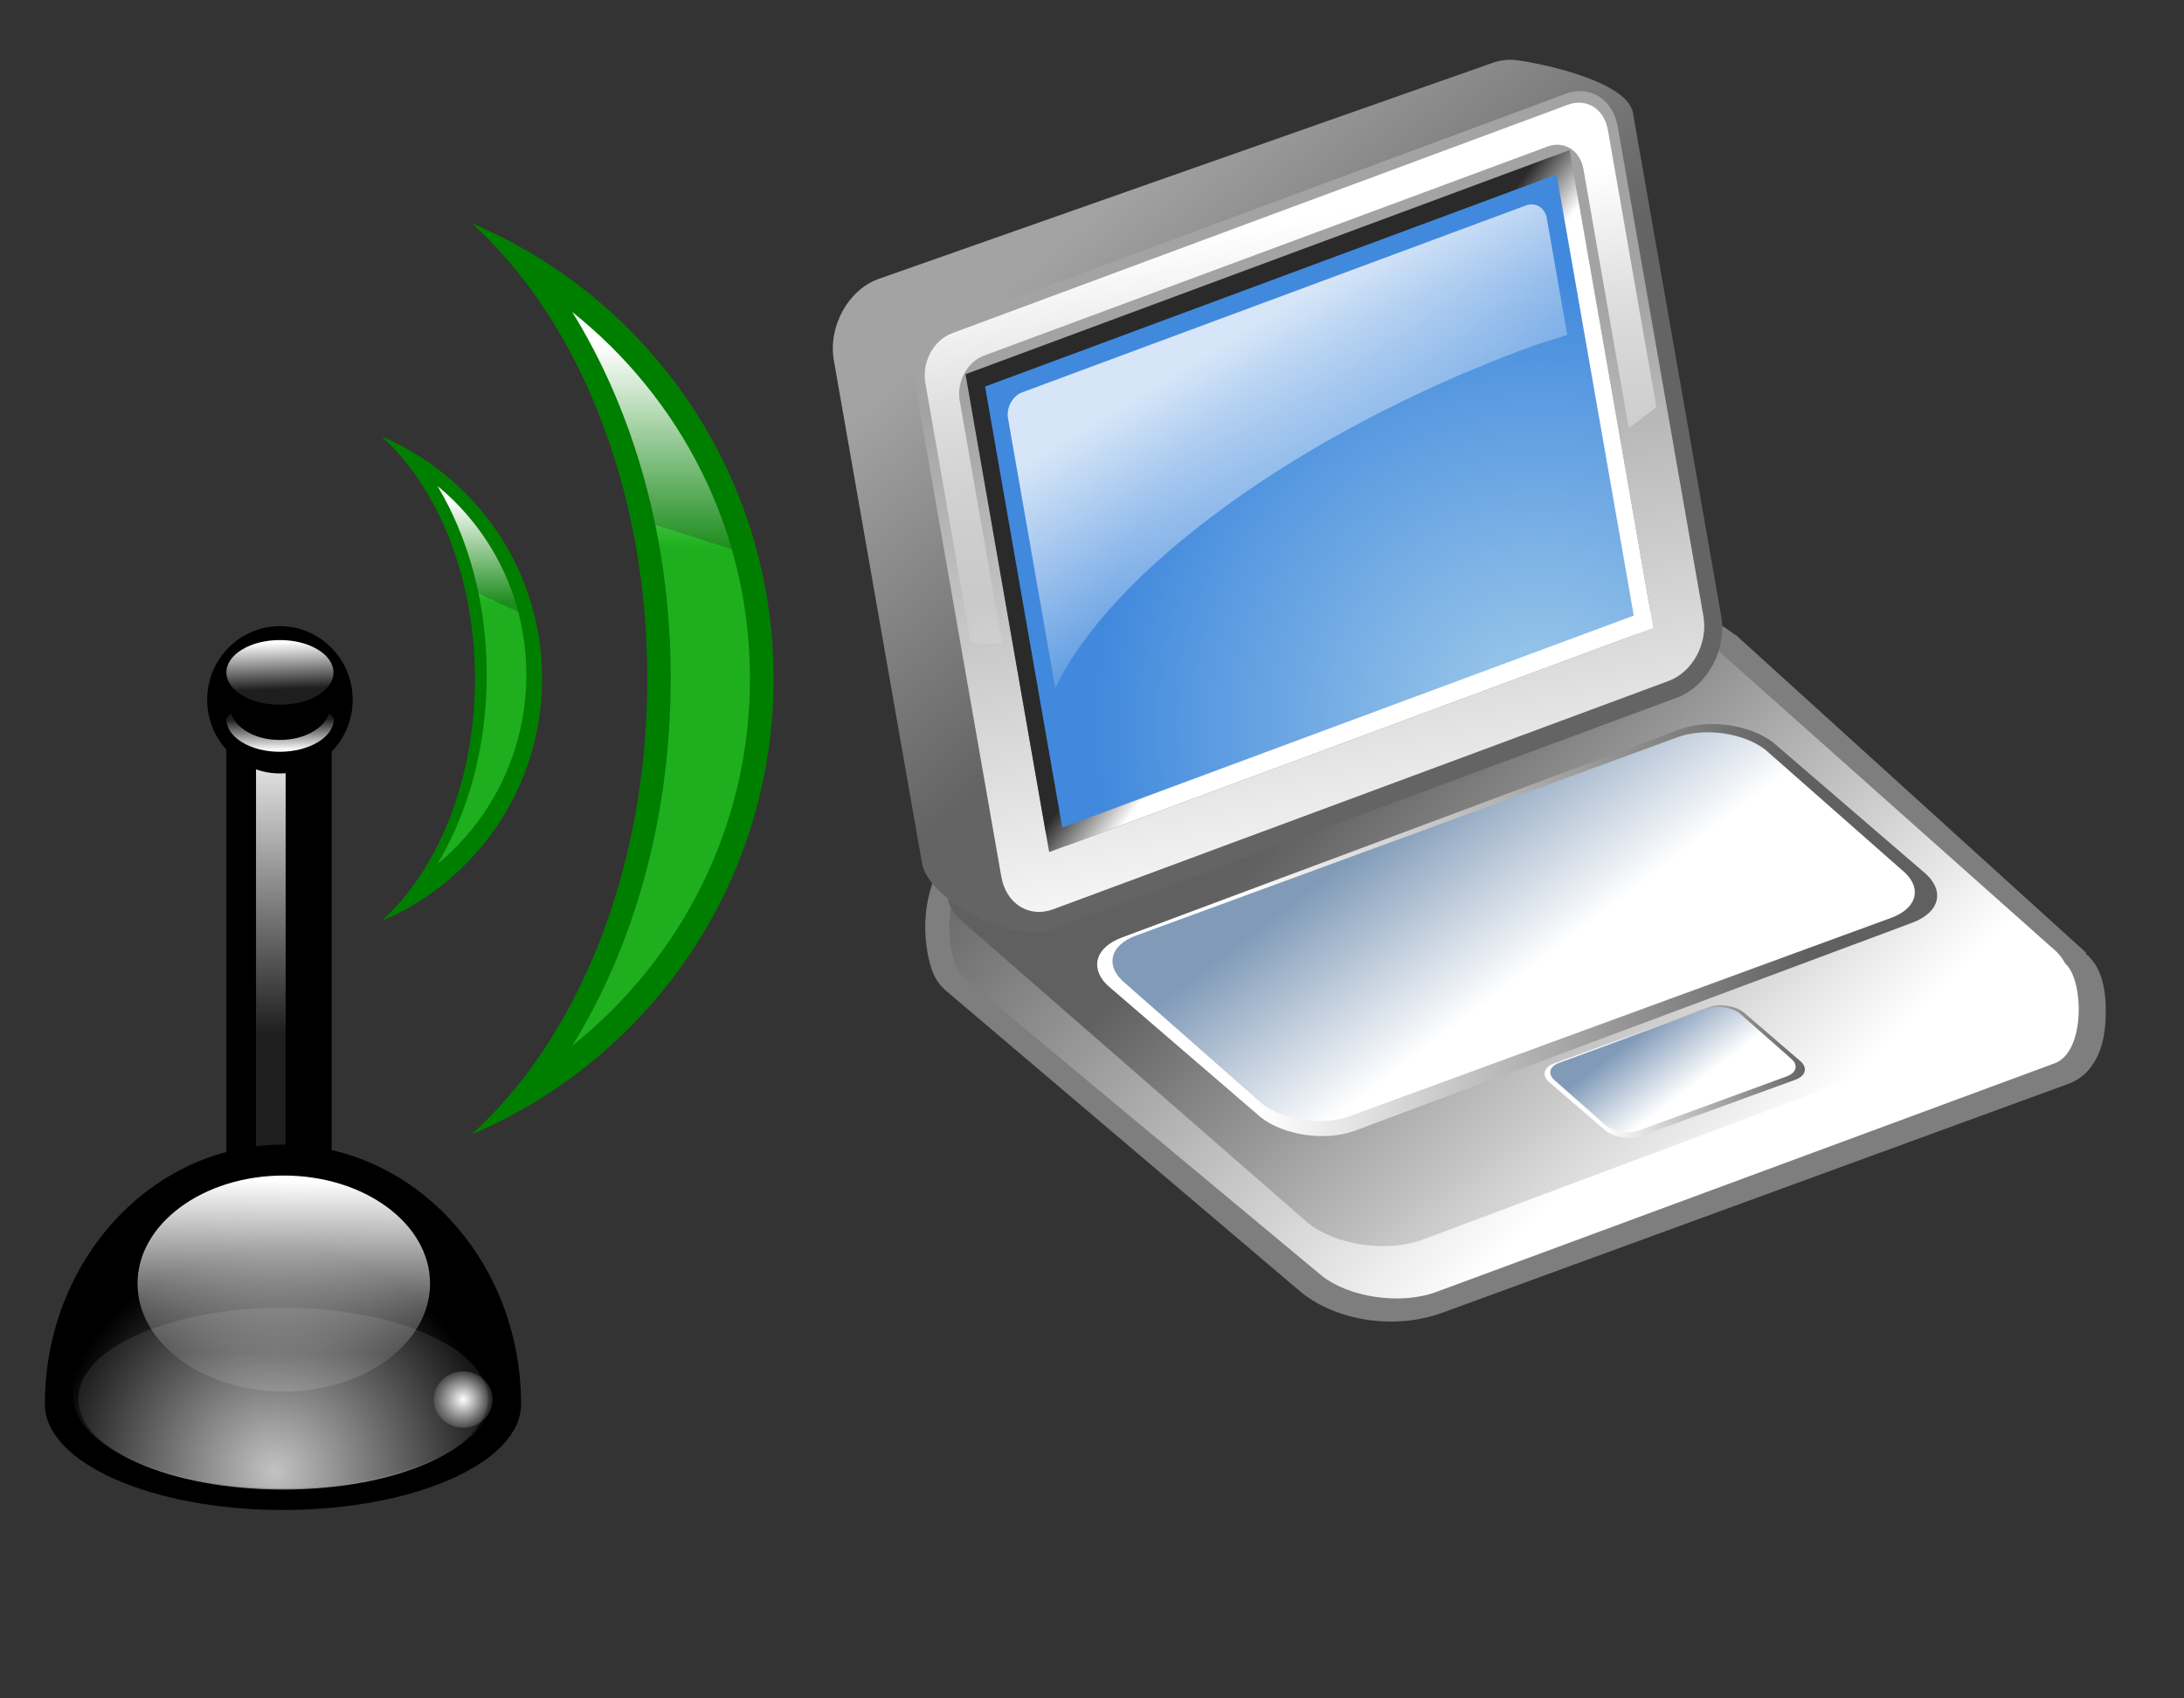 <?xml version="1.0" encoding="UTF-8" standalone="no"?>
<!DOCTYPE svg PUBLIC "-//W3C//DTD SVG 20010904//EN"
"http://www.w3.org/TR/2001/REC-SVG-20010904/DTD/svg10.dtd">
<!-- This file was created using the SVG export filter from Karbon14, a free vector drawing app. -->
<!-- It is part of koffice, the free, integrated office suite for KDE (http://www.koffice.org/). -->
<svg
   width="60px"
   height="35pt"
   id="svg1"
   sodipodi:version="0.32"
   inkscape:version="0.40"
   sodipodi:docname="ap_connect.svgz"
   sodipodi:docbase="/mnt/win_d/Graphics/kde/icons/kwifimanager/pics"
   inkscape:export-filename="/mnt/win_d/Graphics/kde/icons/kwifimanager/pics/ap_connect.png"
   inkscape:export-xdpi="99.000000"
   inkscape:export-ydpi="99.000000"
   xmlns="http://www.w3.org/2000/svg"
   xmlns:cc="http://web.resource.org/cc/"
   xmlns:inkscape="http://www.inkscape.org/namespaces/inkscape"
   xmlns:sodipodi="http://sodipodi.sourceforge.net/DTD/sodipodi-0.dtd"
   xmlns:rdf="http://www.w3.org/1999/02/22-rdf-syntax-ns#"
   xmlns:dc="http://purl.org/dc/elements/1.1/"
   xmlns:xlink="http://www.w3.org/1999/xlink">
  <rect width="100%" height="100%" fill="#333333" stroke="none"/>
  <sodipodi:namedview
     id="base"
     pagecolor="#ffffff"
     bordercolor="#666666"
     borderopacity="1.0"
     inkscape:pageopacity="0.0"
     inkscape:pageshadow="2"
     inkscape:zoom="3.4732669"
     inkscape:cx="93.441743"
     inkscape:cy="18.645880"
     inkscape:window-width="777"
     inkscape:window-height="538"
     inkscape:window-x="239"
     inkscape:window-y="153"
     inkscape:current-layer="svg1" />
  <defs
     id="defs2">
    <linearGradient
       id="defitem0"
       gradientUnits="userSpaceOnUse"
       x1="13.042"
       y1="33.468"
       x2="35.796"
       y2="12.912">
      <stop
         stop-color="#606060"
         offset="0"
         stop-opacity="1"
         id="stop4" />
      <stop
         stop-color="#ffffff"
         offset="1"
         stop-opacity="1"
         id="stop5" />
    </linearGradient>
    <linearGradient
       id="defitem1"
       gradientUnits="userSpaceOnUse"
       x1="22.563"
       y1="27.444"
       x2="40.248"
       y2="9.384">
      <stop
         stop-color="#606060"
         offset="0"
         stop-opacity="1"
         id="stop7" />
      <stop
         stop-color="#ffffff"
         offset="1"
         stop-opacity="1"
         id="stop8" />
    </linearGradient>
    <linearGradient
       id="defitem2"
       gradientUnits="userSpaceOnUse"
       x1="43.91"
       y1="16.453"
       x2="19.277"
       y2="14.578">
      <stop
         stop-color="#606060"
         offset="0"
         stop-opacity="1"
         id="stop10" />
      <stop
         stop-color="#ffffff"
         offset="1"
         stop-opacity="1"
         id="stop11" />
    </linearGradient>
    <linearGradient
       id="defitem3"
       gradientUnits="userSpaceOnUse"
       x1="20.908"
       y1="22.392"
       x2="26.215"
       y2="15.438">
      <stop
         stop-color="#809ab8"
         offset="0"
         stop-opacity="1"
         id="stop13" />
      <stop
         stop-color="#ffffff"
         offset="1"
         stop-opacity="1"
         id="stop14" />
    </linearGradient>
    <linearGradient
       id="defitem4"
       gradientUnits="userSpaceOnUse"
       x1="43.888"
       y1="13.631"
       x2="34.667"
       y2="12.929">
      <stop
         stop-color="#606060"
         offset="0"
         stop-opacity="1"
         id="stop16" />
      <stop
         stop-color="#ffffff"
         offset="1"
         stop-opacity="1"
         id="stop17" />
    </linearGradient>
    <linearGradient
       id="defitem5"
       gradientUnits="userSpaceOnUse"
       x1="35.277"
       y1="15.854"
       x2="37.264"
       y2="13.251">
      <stop
         stop-color="#809ab8"
         offset="0"
         stop-opacity="1"
         id="stop19" />
      <stop
         stop-color="#ffffff"
         offset="1"
         stop-opacity="1"
         id="stop20" />
    </linearGradient>
    <linearGradient
       id="defitem6"
       gradientUnits="userSpaceOnUse"
       x1="10.488"
       y1="51.442"
       x2="20.887"
       y2="39.295">
      <stop
         stop-color="#a3a3a3"
         offset="0"
         stop-opacity="1"
         id="stop22" />
      <stop
         stop-color="#646464"
         offset="1"
         stop-opacity="1"
         id="stop23" />
    </linearGradient>
    <linearGradient
       id="defitem7"
       gradientUnits="userSpaceOnUse"
       x1="20.541"
       y1="46.702"
       x2="24.924"
       y2="21.656">
      <stop
         stop-color="#a3a3a3"
         offset="0"
         stop-opacity="1"
         id="stop25" />
      <stop
         stop-color="#ffffff"
         offset="1"
         stop-opacity="1"
         id="stop26" />
    </linearGradient>
    <linearGradient
       id="defitem8"
       gradientUnits="userSpaceOnUse"
       x1="20.91"
       y1="40.476"
       x2="23.115"
       y2="38.855">
      <stop
         stop-color="#2a2a2a"
         offset="0"
         stop-opacity="1"
         id="stop28" />
      <stop
         stop-color="#ffffff"
         offset="1"
         stop-opacity="1"
         id="stop29" />
    </linearGradient>
    <radialGradient
       id="defitem9"
       gradientUnits="userSpaceOnUse"
       cx="31.862"
       cy="30.223"
       fx="31.862"
       fy="30.223"
       r="19.767">
      <stop
         stop-color="#a3cdeb"
         offset="0"
         stop-opacity="1"
         id="stop31" />
      <stop
         stop-color="#4189dd"
         offset="1"
         stop-opacity="1"
         id="stop32" />
    </radialGradient>
    <linearGradient
       id="defitem10"
       gradientUnits="userSpaceOnUse"
       x1="19.67"
       y1="52.243"
       x2="22.066"
       y2="37.985">
      <stop
         stop-color="#ffffff"
         offset="0"
         stop-opacity="1"
         id="stop34" />
      <stop
         stop-color="#ffffff"
         offset="1"
         stop-opacity="0.118"
         id="stop35" />
    </linearGradient>
    <linearGradient
       id="defitem11"
       gradientUnits="userSpaceOnUse"
       x1="16.38"
       y1="46.079"
       x2="21.706"
       y2="37.334">
      <stop
         stop-color="#ffffff"
         offset="0"
         stop-opacity="1"
         id="stop37" />
      <stop
         stop-color="#ffffff"
         offset="1"
         stop-opacity="0.118"
         id="stop38" />
    </linearGradient>
    <linearGradient
       id="defitem12"
       gradientUnits="userSpaceOnUse"
       x1="40.477"
       y1="26.426"
       x2="40.477"
       y2="12.891">
      <stop
         stop-color="#ffffff"
         offset="0"
         stop-opacity="1"
         id="stop40" />
      <stop
         stop-color="#ffffff"
         offset="1"
         stop-opacity="0.117"
         id="stop41" />
    </linearGradient>
    <radialGradient
       id="defitem13"
       gradientUnits="userSpaceOnUse"
       cx="40.533"
       cy="-6.371"
       fx="40.533"
       fy="-6.371"
       r="9.882">
      <stop
         stop-color="#cdcdcd"
         offset="0"
         stop-opacity="1"
         id="stop43" />
      <stop
         stop-color="#000000"
         offset="1"
         stop-opacity="1"
         id="stop44" />
    </radialGradient>
    <radialGradient
       id="defitem14"
       gradientUnits="userSpaceOnUse"
       cx="58.403"
       cy="16.026"
       fx="9.671"
       fy="50.712"
       r="18.097">
      <stop
         stop-color="#00f200"
         offset="0"
         stop-opacity="1"
         id="stop46" />
      <stop
         stop-color="#00a300"
         offset="1"
         stop-opacity="1"
         id="stop47" />
    </radialGradient>
    <radialGradient
       id="defitem15"
       gradientUnits="userSpaceOnUse"
       cx="24.04"
       cy="16.878"
       fx="9.671"
       fy="50.712"
       r="18.097">
      <stop
         stop-color="#00f200"
         offset="0"
         stop-opacity="1"
         id="stop49" />
      <stop
         stop-color="#00a300"
         offset="1"
         stop-opacity="1"
         id="stop50" />
    </radialGradient>
    <radialGradient
       id="defitem16"
       gradientUnits="userSpaceOnUse"
       cx="31.674"
       cy="24.043"
       fx="9.671"
       fy="50.712"
       r="7.458">
      <stop
         stop-color="#00f200"
         offset="0"
         stop-opacity="1"
         id="stop52" />
      <stop
         stop-color="#00a300"
         offset="1"
         stop-opacity="1"
         id="stop53" />
    </radialGradient>
    <radialGradient
       id="defitem17"
       gradientUnits="userSpaceOnUse"
       cx="49.893"
       cy="23.604"
       fx="9.671"
       fy="50.712"
       r="7.787">
      <stop
         stop-color="#00f200"
         offset="0"
         stop-opacity="1"
         id="stop55" />
      <stop
         stop-color="#00a300"
         offset="1"
         stop-opacity="1"
         id="stop56" />
    </radialGradient>
    <linearGradient
       id="defitem18"
       gradientUnits="userSpaceOnUse"
       x1="40.94"
       y1="6.494"
       x2="40.877"
       y2="-1.152">
      <stop
         stop-color="#ffffff"
         offset="0"
         stop-opacity="1"
         id="stop58" />
      <stop
         stop-color="#ffffff"
         offset="1"
         stop-opacity="0.117"
         id="stop59" />
    </linearGradient>
    <linearGradient
       id="defitem19"
       gradientUnits="userSpaceOnUse"
       x1="40.657"
       y1="30.205"
       x2="40.732"
       y2="28.121">
      <stop
         stop-color="#ffffff"
         offset="0"
         stop-opacity="1"
         id="stop61" />
      <stop
         stop-color="#ffffff"
         offset="1"
         stop-opacity="0.117"
         id="stop62" />
    </linearGradient>
    <linearGradient
       id="defitem20"
       gradientUnits="userSpaceOnUse"
       x1="40.894"
       y1="25.43"
       x2="40.879"
       y2="26.82">
      <stop
         stop-color="#ffffff"
         offset="0"
         stop-opacity="1"
         id="stop64" />
      <stop
         stop-color="#ffffff"
         offset="1"
         stop-opacity="0.117"
         id="stop65" />
    </linearGradient>
    <radialGradient
       id="defitem21"
       gradientUnits="userSpaceOnUse"
       cx="48.852"
       cy="-3.198"
       fx="48.852"
       fy="-3.198"
       r="1.299">
      <stop
         stop-color="#ffffff"
         offset="0"
         stop-opacity="1"
         id="stop67" />
      <stop
         stop-color="#ffffff"
         offset="1"
         stop-opacity="0.117"
         id="stop68" />
    </radialGradient>
    <linearGradient
       id="defitem22"
       gradientUnits="userSpaceOnUse"
       x1="56.547"
       y1="43.279"
       x2="56.547"
       y2="34.336">
      <stop
         stop-color="#ffffff"
         offset="0"
         stop-opacity="1"
         id="stop70" />
      <stop
         stop-color="#ffffff"
         offset="1"
         stop-opacity="0.117"
         id="stop71" />
    </linearGradient>
    <linearGradient
       id="defitem23"
       gradientUnits="userSpaceOnUse"
       x1="49.458"
       y1="36.437"
       x2="49.458"
       y2="31.94">
      <stop
         stop-color="#ffffff"
         offset="0"
         stop-opacity="1"
         id="stop73" />
      <stop
         stop-color="#ffffff"
         offset="1"
         stop-opacity="0.117"
         id="stop74" />
    </linearGradient>
    <linearGradient
       id="defitem24"
       gradientUnits="userSpaceOnUse"
       x1="31.129"
       y1="36.656"
       x2="31.129"
       y2="30.624">
      <stop
         stop-color="#ffffff"
         offset="0"
         stop-opacity="1"
         id="stop76" />
      <stop
         stop-color="#ffffff"
         offset="1"
         stop-opacity="0.117"
         id="stop77" />
    </linearGradient>
    <linearGradient
       id="defitem25"
       gradientUnits="userSpaceOnUse"
       x1="23.628"
       y1="43.491"
       x2="23.628"
       y2="30.93">
      <stop
         stop-color="#ffffff"
         offset="0"
         stop-opacity="1"
         id="stop79" />
      <stop
         stop-color="#ffffff"
         offset="1"
         stop-opacity="0.117"
         id="stop80" />
    </linearGradient>
    <linearGradient
       inkscape:collect="always"
       xlink:href="#defitem12"
       id="linearGradient1241"
       gradientUnits="userSpaceOnUse"
       x1="40.477"
       y1="26.426"
       x2="40.477"
       y2="12.891" />
    <radialGradient
       inkscape:collect="always"
       xlink:href="#defitem13"
       id="radialGradient1242"
       gradientUnits="userSpaceOnUse"
       cx="40.533"
       cy="-6.371"
       fx="40.533"
       fy="-6.371"
       r="9.882" />
    <radialGradient
       inkscape:collect="always"
       xlink:href="#defitem14"
       id="radialGradient1243"
       gradientUnits="userSpaceOnUse"
       cx="58.403"
       cy="16.026"
       fx="9.671"
       fy="50.712"
       r="18.097" />
    <radialGradient
       inkscape:collect="always"
       xlink:href="#defitem17"
       id="radialGradient1246"
       gradientUnits="userSpaceOnUse"
       cx="49.893"
       cy="23.604"
       fx="9.671"
       fy="50.712"
       r="7.787" />
    <linearGradient
       inkscape:collect="always"
       xlink:href="#defitem18"
       id="linearGradient1247"
       gradientUnits="userSpaceOnUse"
       x1="40.94"
       y1="6.494"
       x2="40.877"
       y2="-1.152" />
    <linearGradient
       inkscape:collect="always"
       xlink:href="#defitem19"
       id="linearGradient1248"
       gradientUnits="userSpaceOnUse"
       x1="40.657"
       y1="30.205"
       x2="40.732"
       y2="28.121" />
    <linearGradient
       inkscape:collect="always"
       xlink:href="#defitem20"
       id="linearGradient1249"
       gradientUnits="userSpaceOnUse"
       x1="40.894"
       y1="25.43"
       x2="40.879"
       y2="26.82" />
    <radialGradient
       inkscape:collect="always"
       xlink:href="#defitem21"
       id="radialGradient1250"
       gradientUnits="userSpaceOnUse"
       cx="48.852"
       cy="-3.198"
       fx="48.852"
       fy="-3.198"
       r="1.299" />
    <linearGradient
       inkscape:collect="always"
       xlink:href="#defitem22"
       id="linearGradient1251"
       gradientUnits="userSpaceOnUse"
       x1="56.547"
       y1="43.279"
       x2="56.547"
       y2="34.336" />
    <linearGradient
       inkscape:collect="always"
       xlink:href="#defitem23"
       id="linearGradient1252"
       gradientUnits="userSpaceOnUse"
       x1="49.458"
       y1="36.437"
       x2="49.458"
       y2="31.94" />
    <linearGradient
       inkscape:collect="always"
       xlink:href="#defitem0"
       id="linearGradient1255"
       gradientUnits="userSpaceOnUse"
       x1="13.042"
       y1="33.468"
       x2="35.796"
       y2="12.912" />
    <linearGradient
       inkscape:collect="always"
       xlink:href="#defitem1"
       id="linearGradient1256"
       gradientUnits="userSpaceOnUse"
       x1="22.563"
       y1="27.444"
       x2="40.248"
       y2="9.384" />
    <linearGradient
       inkscape:collect="always"
       xlink:href="#defitem2"
       id="linearGradient1257"
       gradientUnits="userSpaceOnUse"
       x1="43.91"
       y1="16.453"
       x2="19.277"
       y2="14.578" />
    <linearGradient
       inkscape:collect="always"
       xlink:href="#defitem3"
       id="linearGradient1258"
       gradientUnits="userSpaceOnUse"
       x1="20.908"
       y1="22.392"
       x2="26.215"
       y2="15.438" />
    <linearGradient
       inkscape:collect="always"
       xlink:href="#defitem4"
       id="linearGradient1259"
       gradientUnits="userSpaceOnUse"
       x1="43.888"
       y1="13.631"
       x2="34.667"
       y2="12.929" />
    <linearGradient
       inkscape:collect="always"
       xlink:href="#defitem5"
       id="linearGradient1260"
       gradientUnits="userSpaceOnUse"
       x1="35.277"
       y1="15.854"
       x2="37.264"
       y2="13.251" />
    <linearGradient
       inkscape:collect="always"
       xlink:href="#defitem6"
       id="linearGradient1261"
       gradientUnits="userSpaceOnUse"
       x1="10.488"
       y1="51.442"
       x2="20.887"
       y2="39.295" />
    <linearGradient
       inkscape:collect="always"
       xlink:href="#defitem7"
       id="linearGradient1262"
       gradientUnits="userSpaceOnUse"
       x1="20.541"
       y1="46.702"
       x2="24.924"
       y2="21.656" />
    <linearGradient
       inkscape:collect="always"
       xlink:href="#defitem8"
       id="linearGradient1263"
       gradientUnits="userSpaceOnUse"
       x1="20.91"
       y1="40.476"
       x2="23.115"
       y2="38.855" />
    <radialGradient
       inkscape:collect="always"
       xlink:href="#defitem9"
       id="radialGradient1264"
       gradientUnits="userSpaceOnUse"
       cx="31.862"
       cy="30.223"
       fx="31.862"
       fy="30.223"
       r="19.767" />
    <linearGradient
       inkscape:collect="always"
       xlink:href="#defitem10"
       id="linearGradient1265"
       gradientUnits="userSpaceOnUse"
       x1="19.67"
       y1="52.243"
       x2="22.066"
       y2="37.985" />
    <linearGradient
       inkscape:collect="always"
       xlink:href="#defitem11"
       id="linearGradient1266"
       gradientUnits="userSpaceOnUse"
       x1="16.38"
       y1="46.079"
       x2="21.706"
       y2="37.334" />
    <linearGradient
       inkscape:collect="always"
       xlink:href="#defitem0"
       id="linearGradient1438"
       gradientUnits="userSpaceOnUse"
       x1="13.042"
       y1="33.468"
       x2="35.796"
       y2="12.912" />
    <linearGradient
       inkscape:collect="always"
       xlink:href="#defitem1"
       id="linearGradient1439"
       gradientUnits="userSpaceOnUse"
       x1="22.563"
       y1="27.444"
       x2="40.248"
       y2="9.384" />
    <linearGradient
       inkscape:collect="always"
       xlink:href="#defitem2"
       id="linearGradient1440"
       gradientUnits="userSpaceOnUse"
       x1="43.91"
       y1="16.453"
       x2="19.277"
       y2="14.578" />
    <linearGradient
       inkscape:collect="always"
       xlink:href="#defitem3"
       id="linearGradient1441"
       gradientUnits="userSpaceOnUse"
       x1="20.908"
       y1="22.392"
       x2="26.215"
       y2="15.438" />
    <linearGradient
       inkscape:collect="always"
       xlink:href="#defitem4"
       id="linearGradient1442"
       gradientUnits="userSpaceOnUse"
       x1="43.888"
       y1="13.631"
       x2="34.667"
       y2="12.929" />
    <linearGradient
       inkscape:collect="always"
       xlink:href="#defitem5"
       id="linearGradient1443"
       gradientUnits="userSpaceOnUse"
       x1="35.277"
       y1="15.854"
       x2="37.264"
       y2="13.251" />
    <linearGradient
       inkscape:collect="always"
       xlink:href="#defitem6"
       id="linearGradient1444"
       gradientUnits="userSpaceOnUse"
       x1="10.488"
       y1="51.442"
       x2="20.887"
       y2="39.295" />
    <linearGradient
       inkscape:collect="always"
       xlink:href="#defitem7"
       id="linearGradient1445"
       gradientUnits="userSpaceOnUse"
       x1="20.541"
       y1="46.702"
       x2="24.924"
       y2="21.656" />
    <linearGradient
       inkscape:collect="always"
       xlink:href="#defitem8"
       id="linearGradient1446"
       gradientUnits="userSpaceOnUse"
       x1="20.91"
       y1="40.476"
       x2="23.115"
       y2="38.855" />
    <radialGradient
       inkscape:collect="always"
       xlink:href="#defitem9"
       id="radialGradient1447"
       gradientUnits="userSpaceOnUse"
       cx="31.862"
       cy="30.223"
       fx="31.862"
       fy="30.223"
       r="19.767" />
    <linearGradient
       inkscape:collect="always"
       xlink:href="#defitem10"
       id="linearGradient1448"
       gradientUnits="userSpaceOnUse"
       x1="19.67"
       y1="52.243"
       x2="22.066"
       y2="37.985" />
    <linearGradient
       inkscape:collect="always"
       xlink:href="#defitem11"
       id="linearGradient1449"
       gradientUnits="userSpaceOnUse"
       x1="16.38"
       y1="46.079"
       x2="21.706"
       y2="37.334" />
    <linearGradient
       inkscape:collect="always"
       xlink:href="#defitem12"
       id="linearGradient1450"
       gradientUnits="userSpaceOnUse"
       x1="40.477"
       y1="26.426"
       x2="40.477"
       y2="12.891" />
    <radialGradient
       inkscape:collect="always"
       xlink:href="#defitem13"
       id="radialGradient1451"
       gradientUnits="userSpaceOnUse"
       cx="40.533"
       cy="-6.371"
       fx="40.533"
       fy="-6.371"
       r="9.882" />
    <radialGradient
       inkscape:collect="always"
       xlink:href="#defitem14"
       id="radialGradient1452"
       gradientUnits="userSpaceOnUse"
       cx="58.403"
       cy="16.026"
       fx="9.671"
       fy="50.712"
       r="18.097" />
    <radialGradient
       inkscape:collect="always"
       xlink:href="#defitem17"
       id="radialGradient1453"
       gradientUnits="userSpaceOnUse"
       cx="49.893"
       cy="23.604"
       fx="9.671"
       fy="50.712"
       r="7.787" />
    <linearGradient
       inkscape:collect="always"
       xlink:href="#defitem18"
       id="linearGradient1454"
       gradientUnits="userSpaceOnUse"
       x1="40.94"
       y1="6.494"
       x2="40.877"
       y2="-1.152" />
    <linearGradient
       inkscape:collect="always"
       xlink:href="#defitem19"
       id="linearGradient1455"
       gradientUnits="userSpaceOnUse"
       x1="40.657"
       y1="30.205"
       x2="40.732"
       y2="28.121" />
    <linearGradient
       inkscape:collect="always"
       xlink:href="#defitem20"
       id="linearGradient1456"
       gradientUnits="userSpaceOnUse"
       x1="40.894"
       y1="25.43"
       x2="40.879"
       y2="26.82" />
    <radialGradient
       inkscape:collect="always"
       xlink:href="#defitem21"
       id="radialGradient1457"
       gradientUnits="userSpaceOnUse"
       cx="48.852"
       cy="-3.198"
       fx="48.852"
       fy="-3.198"
       r="1.299" />
    <linearGradient
       inkscape:collect="always"
       xlink:href="#defitem22"
       id="linearGradient1458"
       gradientUnits="userSpaceOnUse"
       x1="56.547"
       y1="43.279"
       x2="56.547"
       y2="34.336" />
    <linearGradient
       inkscape:collect="always"
       xlink:href="#defitem23"
       id="linearGradient1459"
       gradientUnits="userSpaceOnUse"
       x1="49.458"
       y1="36.437"
       x2="49.458"
       y2="31.94" />
  </defs>
  <g
     id="g1390"
     transform="translate(0,-13.996)">
    <g
       id="g82"
       transform="matrix(0.623,0,0,-0.623,22.454,52.732)">
      <path
         id="path87"
         d=""
         style="fill:#000000" />
      <g
         id="g84">
        <g
           id="g85" />
        <g
           id="g88">
          <g
             id="g89">
            <path
               id="path1660"
               d="M 35.89,35.427 C 35.343,35.392 34.794,35.289 34.28,35.102 L 6.682,25.009 C 5.892,24.724 5.499,24.17 5.236,23.602 C 4.973,23.034 4.824,22.394 4.776,21.762 C 4.728,21.13 4.778,20.491 4.908,19.922 C 5.037,19.354 5.203,18.851 5.762,18.407 L 21.359,5.162 C 22.962,3.889 25.504,3.534 27.536,4.269 L 55.134,14.362 C 55.868,14.627 56.252,15.151 56.481,15.661 C 56.709,16.171 56.785,16.71 56.809,17.258 C 56.834,17.805 56.805,18.365 56.678,18.854 C 56.556,19.323 56.383,19.734 55.922,20.126 L 55.955,20.153 L 40.49,34.182 L 40.457,34.182 L 40.424,34.209 C 39.619,34.849 38.597,35.217 37.533,35.373 C 36.998,35.452 36.437,35.463 35.89,35.427 z M 37.138,33.641 C 37.859,33.535 38.494,33.306 38.913,32.992 L 54.378,18.962 L 54.411,18.962 L 54.444,18.935 C 54.345,19.014 54.525,18.795 54.608,18.475 C 54.691,18.155 54.725,17.749 54.707,17.339 C 54.688,16.929 54.627,16.519 54.509,16.256 C 54.392,15.994 54.245,15.919 54.279,15.931 L 26.681,5.838 C 25.603,5.449 23.646,5.738 22.804,6.407 L 7.208,19.651 C 7.269,19.602 7.067,19.855 6.978,20.247 C 6.888,20.639 6.841,21.156 6.879,21.654 C 6.917,22.152 7.052,22.645 7.208,22.98 C 7.363,23.315 7.549,23.444 7.536,23.44 L 35.134,33.533 C 35.66,33.723 36.394,33.751 37.138,33.641 z "
               style="fill:#7e7e7e;stroke-width:2.273;stroke-linecap:round" />
            <path
               id="path1661"
               d="M 37.029,34.507 C 36.122,34.641 35.178,34.599 34.4,34.318 L 7.109,24.225 C 5.554,23.663 5.49,19.819 6.485,19.029 L 22.238,5.916 C 23.461,4.945 25.71,4.623 27.265,5.185 L 54.556,15.278 C 55.956,15.785 55.839,19.036 55.016,19.689 L 39.394,33.587 C 38.783,34.073 37.935,34.374 37.029,34.507 z "
               style="fill:url(#linearGradient1438);stroke-width:1.417;stroke-linecap:round" />
            <path
               id="path1662"
               d="M 7.098,24.213 L 34.232,34.377 C 35.788,34.939 38.254,34.673 39.476,33.702 L 54.396,20.422 C 55.618,19.451 55.35,18.217 53.795,17.654 L 26.661,7.491 C 25.105,6.928 22.869,7.258 21.647,8.229 L 6.497,21.445 C 5.275,22.416 5.543,23.651 7.098,24.213 z "
               style="fill:url(#linearGradient1439);stroke-width:1.417;stroke-linecap:round" />
            <g
               id="g93">
              <path
                 id="path1664"
                 d="M 13.465,20.842 L 38.049,30.017 C 39.328,30.48 41.167,30.209 42.172,29.41 L 48.751,23.747 C 49.756,22.948 49.536,21.933 48.257,21.471 L 23.672,12.296 C 22.393,11.834 20.555,12.104 19.55,12.903 L 12.971,18.567 C 11.966,19.365 12.186,20.38 13.465,20.842 z "
                 style="fill:url(#linearGradient1440);stroke-width:1.417;stroke-linecap:round" />
              <path
                 id="path1665"
                 d="M 14.07,20.92 L 37.95,29.669 C 39.15,30.102 40.875,29.848 41.818,29.099 L 47.804,23.826 C 48.747,23.077 48.541,22.125 47.341,21.691 L 23.461,12.943 C 22.262,12.509 20.537,12.763 19.594,13.512 L 13.607,18.785 C 12.664,19.534 12.871,20.487 14.07,20.92 z "
                 style="fill:url(#linearGradient1441);stroke-width:1.417;stroke-linecap:round" />
            </g>
            <g
               id="g96">
              <path
                 id="path3151"
                 d="M 32.491,15.274 L 39.306,17.755 C 39.785,17.928 40.473,17.826 40.849,17.528 L 43.312,15.407 C 43.689,15.108 43.606,14.729 43.127,14.555 L 36.312,12.075 C 35.833,11.902 35.145,12.003 34.769,12.302 L 32.306,14.422 C 31.93,14.721 32.012,15.101 32.491,15.274 z "
                 style="fill:url(#linearGradient1442);stroke-width:0.531;stroke-linecap:round" />
              <path
                 id="path3152"
                 d="M 32.718,15.303 L 39.23,17.69 C 39.679,17.852 40.325,17.757 40.678,17.477 L 42.919,15.503 C 43.272,15.223 43.195,14.866 42.745,14.704 L 36.233,12.317 C 35.784,12.155 35.138,12.25 34.785,12.53 L 32.544,14.504 C 32.191,14.785 32.269,15.141 32.718,15.303 z "
                 style="fill:url(#linearGradient1443);stroke-width:0.531;stroke-linecap:round" />
            </g>
          </g>
          <g
             id="g99">
            <path
               id="path1670"
               d="M 30.744,59.532 C 30.432,59.561 30.066,59.512 29.733,59.388 L 2.674,49.865 C 1.343,49.371 0.47,47.759 0.729,46.281 L 4.618,24.097 C 4.877,22.619 8.126,20.721 10.18,21.131 L 37.912,31.409 C 39.243,31.903 40.115,33.535 39.857,35.014 L 35.967,57.197 C 35.709,58.676 31.475,59.465 30.744,59.532 z "
               style="fill:url(#linearGradient1444);stroke-width:1.345;stroke-linecap:round" />
            <path
               id="path1671"
               d="M 5.865,47.969 C 4.805,47.576 4.124,46.307 4.333,45.113 L 8.113,23.512 C 8.322,22.318 9.337,21.678 10.397,22.072 L 37.542,32.145 C 38.602,32.538 39.283,33.807 39.074,35.001 L 35.294,56.602 C 35.085,57.796 34.07,58.436 33.01,58.042 L 5.865,47.969 z M 7.417,45.999 L 32.294,55.23 C 32.787,55.413 33.253,55.12 33.35,54.565 L 36.691,35.476 C 36.788,34.921 36.476,34.339 35.983,34.156 L 11.106,24.924 C 10.613,24.741 10.147,25.035 10.05,25.59 L 6.709,44.679 C 6.612,45.234 6.924,45.816 7.417,45.999 z "
               style="fill:url(#linearGradient1445);stroke-width:1.375;stroke-linecap:round" />
            <path
               id="path59"
               d="M 10.224,24.597 L 6.535,45.672 L 33.176,55.558 L 36.864,34.483 L 10.224,24.597 z "
               style="fill:url(#linearGradient1446);stroke-width:1.301;stroke-linecap:round" />
            <path
               id="path60"
               d="M 10.802,25.675 L 7.397,45.128 L 32.598,54.48 L 36.003,35.026 L 10.802,25.675 z "
               style="fill:url(#radialGradient1447);stroke-width:1.301;stroke-linecap:round" />
            <path
               id="path1674"
               d="M 5.95,47.483 C 5.12,47.175 4.601,46.208 4.765,45.274 L 6.769,33.824 C 7.213,33.798 7.685,33.801 8.153,33.799 L 6.277,44.518 C 6.135,45.329 6.612,46.218 7.332,46.485 L 32.209,55.717 C 32.929,55.984 33.64,55.536 33.782,54.725 L 35.782,43.296 C 36.209,43.599 36.597,43.914 37,44.223 L 34.862,56.442 C 34.698,57.376 33.925,57.864 33.095,57.556 L 5.95,47.483 z "
               style="fill:url(#linearGradient1448);stroke-width:1.375;stroke-linecap:round" />
            <path
               id="path1675"
               d="M 9.04,44.875 C 8.611,44.715 8.326,44.202 8.408,43.733 L 10.491,31.832 C 12.953,36.964 21.062,43.028 31.308,46.831 C 31.906,47.052 32.48,47.207 33.069,47.405 L 32.169,52.551 C 32.087,53.019 31.668,53.272 31.239,53.112 L 9.04,44.875 z "
               style="fill:url(#linearGradient1449);fill-opacity:0.783;stroke-width:1.375;stroke-linecap:round" />
          </g>
        </g>
      </g>
    </g>
    <g
       id="g1367">
      <path
         id="rect1702"
         d="M 38.409,27.2 L 43.05,27.2 L 43.05,6.781 L 38.409,6.781 L 38.409,27.2 z "
         style="fill:#000000;stroke-width:2.09;stroke-linecap:round"
         transform="matrix(0.623,0,0,-0.623,-17.709,50.459)" />
      <path
         id="path1727"
         d="M 39.715,27.2 L 41.021,27.2 L 41.021,7.606 L 39.715,7.606 L 39.715,27.2 z "
         style="fill:url(#linearGradient1450);stroke-width:2.09;stroke-linecap:round"
         transform="matrix(0.623,0,0,-0.623,-17.709,50.459)" />
      <path
         id="path1693"
         d="M 40.896,8.045 C 35.1,8.045 30.404,2.916 30.404,-3.404 C 30.404,-5.979 35.1,-8.069 40.896,-8.069 C 46.691,-8.069 51.403,-5.979 51.403,-3.404 C 51.403,2.916 46.691,8.045 40.896,8.045 z "
         style="fill:#000000;stroke-width:2.09;stroke-linecap:round"
         transform="matrix(0.623,0,0,-0.623,-17.709,50.459)" />
      <path
         id="path1071"
         d="M 49.929,-3.159 C 49.929,-5.374 45.888,-7.169 40.903,-7.169 C 35.919,-7.169 31.878,-5.374 31.878,-3.159 C 31.878,-0.945 35.919,0.85 40.903,0.85 C 45.888,0.85 49.929,-0.945 49.929,-3.159 z "
         style="fill:#8c8c8c;stroke-width:0.885;stroke-linecap:round"
         transform="matrix(0.623,0,0,-0.623,-17.709,50.459)" />
      <path
         id="path1731"
         d="M 40.897,7.095 C 35.784,7.095 31.641,2.571 31.641,-3.005 C 31.641,-5.276 35.784,-7.119 40.897,-7.119 C 46.009,-7.119 50.165,-5.276 50.165,-3.005 C 50.165,2.571 46.009,7.095 40.897,7.095 z "
         style="fill:url(#radialGradient1451);fill-opacity:0.847;stroke-width:2.09;stroke-linecap:round"
         transform="matrix(0.623,0,0,-0.623,-17.709,50.459)" />
      <path
         id="path1715"
         d="M 49.221,48.686 C 53.852,44.515 56.971,37.102 56.971,28.592 C 56.971,20.082 53.852,12.669 49.221,8.498 C 57.049,11.811 62.54,19.562 62.54,28.592 C 62.54,37.622 57.049,45.373 49.221,48.686 z "
         style="fill:#007e00;stroke-width:2.09;stroke-linecap:round"
         transform="matrix(0.623,0,0,-0.623,-17.709,50.459)" />
      <path
         id="path1717"
         d="M 45.246,39.28 C 47.709,37.062 49.369,33.119 49.369,28.592 C 49.369,24.066 47.709,20.122 45.246,17.904 C 49.41,19.666 52.331,23.789 52.331,28.592 C 52.331,33.395 49.41,37.518 45.246,39.28 z "
         style="fill:#007e00;stroke-width:2.09;stroke-linecap:round"
         transform="matrix(0.623,0,0,-0.623,-17.709,50.459)" />
      <path
         id="path1721"
         d="M 53.659,44.769 C 56.35,40.415 58.002,34.83 58.002,28.604 C 58.002,22.378 56.35,16.76 53.659,12.407 C 58.423,16.21 61.497,22.029 61.497,28.604 C 61.497,35.179 58.423,40.965 53.659,44.769 z "
         style="fill:url(#radialGradient1452);stroke-width:2.09;stroke-linecap:round"
         transform="matrix(0.623,0,0,-0.623,-17.709,50.459)" />
      <path
         id="path1726"
         d="M 47.716,37.095 C 49.062,34.852 49.888,31.975 49.888,28.768 C 49.888,25.56 49.062,22.666 47.716,20.424 C 50.098,22.383 51.635,25.381 51.635,28.768 C 51.635,32.155 50.098,35.135 47.716,37.095 z "
         style="fill:url(#radialGradient1453);stroke-width:2.09;stroke-linecap:round"
         transform="matrix(0.623,0,0,-0.623,-17.709,50.459)" />
      <path
         id="path1701"
         d="M 43.978,27.664 C 43.978,25.871 42.54,24.416 40.769,24.416 C 38.998,24.416 37.561,25.871 37.561,27.664 C 37.561,29.457 38.998,30.912 40.769,30.912 C 42.54,30.912 43.978,29.457 43.978,27.664 z "
         style="fill:#000000;stroke-width:1.653;stroke-linecap:round"
         transform="matrix(0.623,0,0,-0.623,-17.709,50.459)" />
      <path
         id="path1730"
         d="M 47.389,1.919 C 47.389,-0.711 44.502,-2.844 40.94,-2.844 C 37.378,-2.844 34.49,-0.711 34.49,1.919 C 34.49,4.549 37.378,6.682 40.94,6.682 C 44.502,6.682 47.389,4.549 47.389,1.919 z "
         style="fill:url(#linearGradient1454);stroke-width:3.385;stroke-linecap:round"
         transform="matrix(0.623,0,0,-0.623,-17.709,50.459)" />
      <path
         id="path1733"
         d="M 43.13,28.872 C 43.13,28.084 42.072,27.445 40.769,27.445 C 39.466,27.445 38.409,28.084 38.409,28.872 C 38.409,29.66 39.466,30.299 40.769,30.299 C 42.072,30.299 43.13,29.66 43.13,28.872 z "
         style="fill:url(#linearGradient1455);stroke-width:2.09;stroke-linecap:round"
         transform="matrix(0.623,0,0,-0.623,-17.709,50.459)" />
      <path
         id="path1735"
         d="M 38.605,27.069 C 38.568,26.968 38.409,26.916 38.409,26.808 C 38.409,26.02 39.457,25.371 40.76,25.371 C 42.063,25.371 43.144,26.02 43.144,26.808 C 43.144,26.914 42.984,26.97 42.948,27.069 C 42.719,26.426 41.892,25.894 40.76,25.894 C 39.631,25.894 38.837,26.428 38.605,27.069 z "
         style="fill:url(#linearGradient1456);stroke-width:2.09;stroke-linecap:round"
         transform="matrix(0.623,0,0,-0.623,-17.709,50.459)" />
      <path
         id="path2396"
         d="M 50.15,-3.198 C 50.15,-3.883 49.568,-4.439 48.852,-4.439 C 48.135,-4.439 47.553,-3.883 47.553,-3.198 C 47.553,-2.512 48.135,-1.956 48.852,-1.956 C 49.568,-1.956 50.15,-2.512 50.15,-3.198 z "
         style="fill:url(#radialGradient1457);stroke-width:2.09;stroke-linecap:round"
         transform="matrix(0.623,0,0,-0.623,-17.709,50.459)" />
      <path
         id="path2442"
         d="M 53.659,44.769 C 56.35,40.415 58.002,34.83 58.002,28.604 C 58.002,22.378 56.35,16.76 53.659,12.407 C 58.423,16.21 61.497,22.029 61.497,28.604 C 61.497,35.179 58.423,40.965 53.659,44.769 z "
         style="fill:url(#linearGradient1458);stroke-width:2.09;stroke-linecap:round"
         transform="matrix(0.623,0,0,-0.623,-17.709,50.459)" />
      <path
         id="path2444"
         d="M 47.716,37.095 C 49.062,34.852 49.888,31.975 49.888,28.768 C 49.888,25.56 49.062,22.666 47.716,20.424 C 50.098,22.383 51.635,25.381 51.635,28.768 C 51.635,32.155 50.098,35.135 47.716,37.095 z "
         style="fill:url(#linearGradient1459);stroke-width:2.09;stroke-linecap:round"
         transform="matrix(0.623,0,0,-0.623,-17.709,50.459)" />
    </g>
  </g>
</svg>
